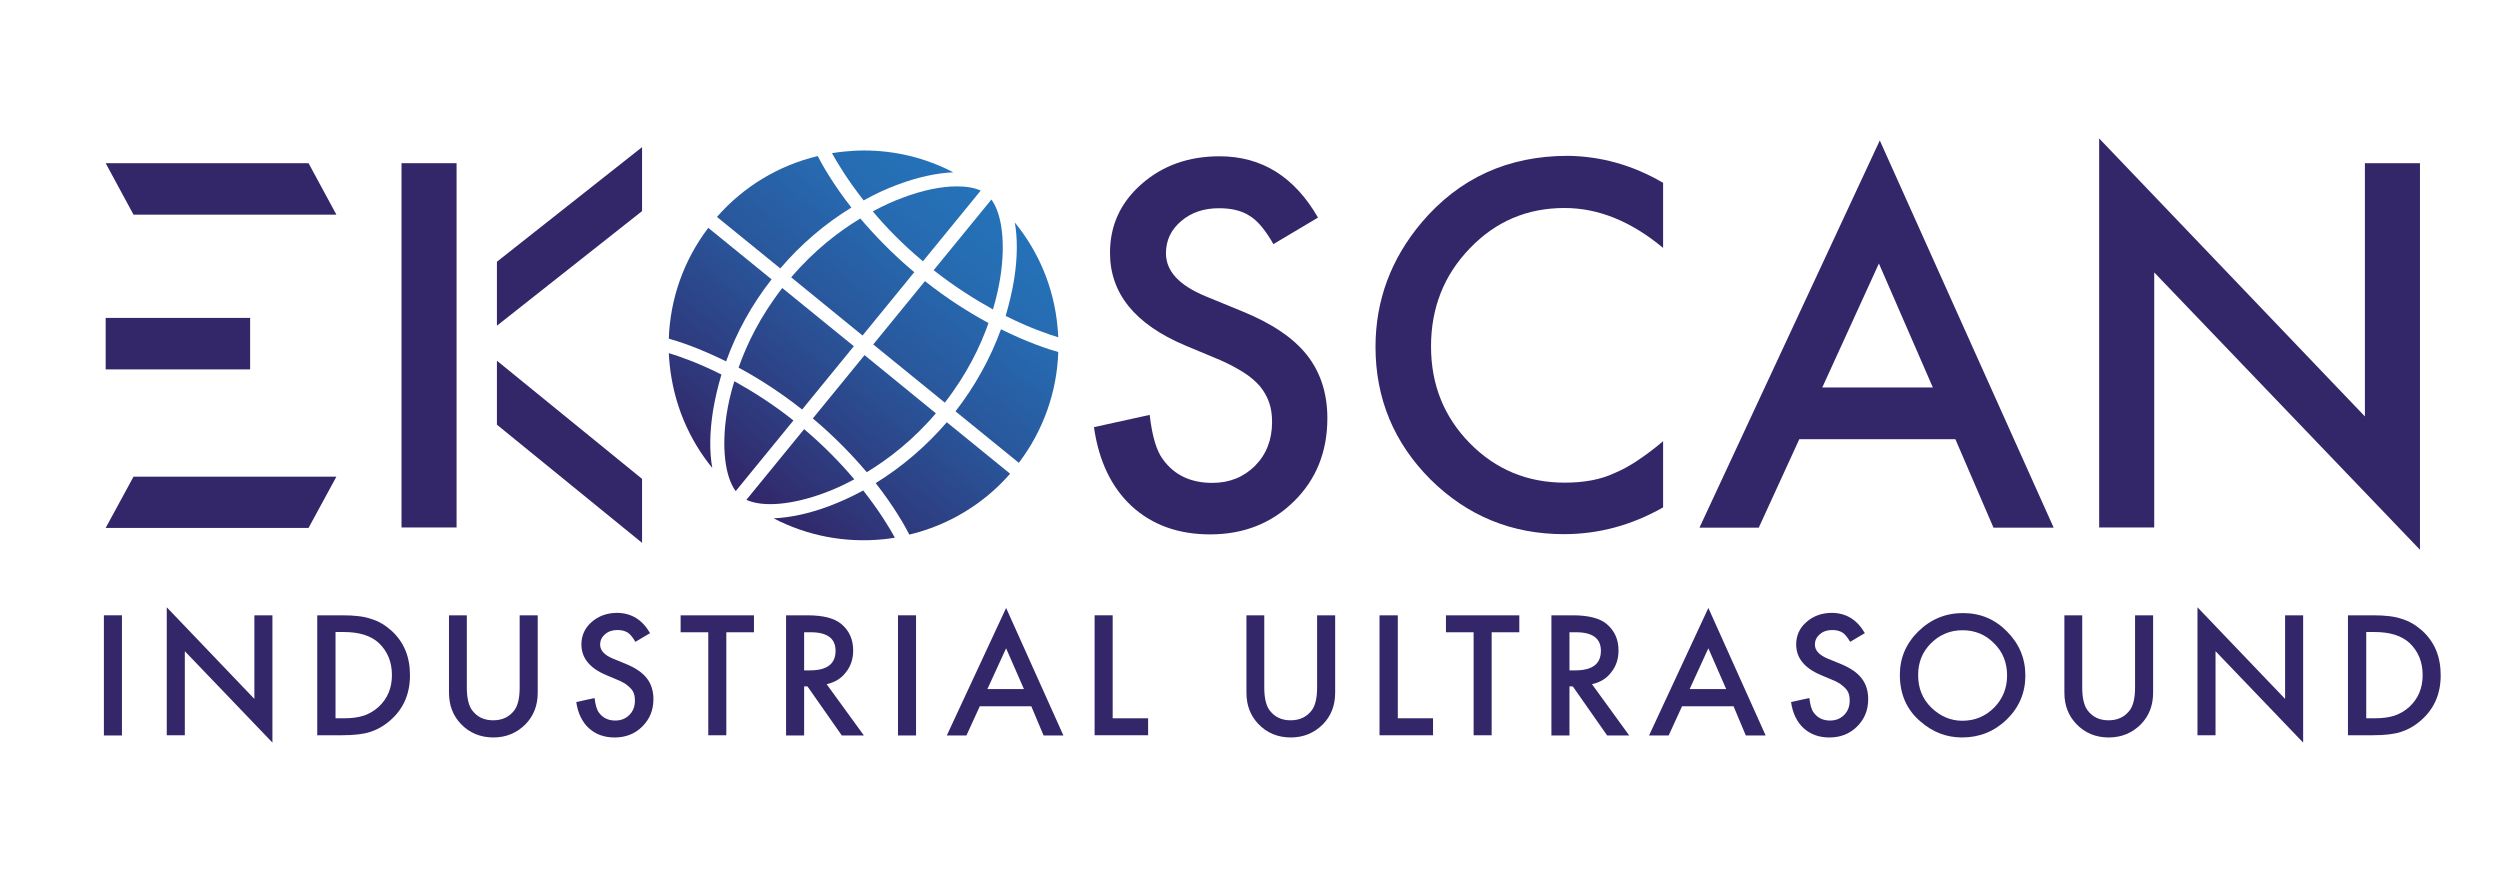 <?xml version="1.0" encoding="UTF-8"?> <svg xmlns="http://www.w3.org/2000/svg" xmlns:xlink="http://www.w3.org/1999/xlink" version="1.1" id="Calque_1" x="0px" y="0px" viewBox="0 0 1121.4 402.1" style="enable-background:new 0 0 1121.4 402.1;" xml:space="preserve"> <style type="text/css"> .st0{fill:url(#SVGID_1_);} .st1{fill:url(#SVGID_00000065063317587489807860000006848605924463582131_);} .st2{fill:url(#SVGID_00000145033961662559468900000006793487470976494491_);} .st3{fill:url(#SVGID_00000180347535854152724170000003903745868043568297_);} .st4{fill:url(#SVGID_00000009557257468884229810000001557529968864754865_);} .st5{fill:url(#SVGID_00000011750754058312416280000006695682035587692160_);} .st6{fill:url(#SVGID_00000081637208222917138390000016121059461789967548_);} .st7{fill:url(#SVGID_00000047042847187694891950000009967110675945011845_);} .st8{fill:url(#SVGID_00000165918486377020324240000000241790368542660006_);} .st9{fill:url(#SVGID_00000127738225265519628310000011856589253141639307_);} .st10{fill:url(#SVGID_00000174569952303735502680000000619516779493625523_);} .st11{fill:url(#SVGID_00000041284531733306162390000014546581964498067641_);} .st12{fill:url(#SVGID_00000073723078689806403670000007966528570745891461_);} .st13{fill:url(#SVGID_00000100343820955238480000000016217564284656367525_);} .st14{fill:url(#SVGID_00000166651281270318907130000008108794810133344440_);} .st15{fill:url(#SVGID_00000046301679678593359100000006923555027235188644_);} .st16{fill:#33276A;} </style> <g> <g> <linearGradient id="SVGID_1_" gradientUnits="userSpaceOnUse" x1="458.818" y1="97.256" x2="348.754" y2="232.067"> <stop offset="1.275602e-03" style="stop-color:#2473BA"></stop> <stop offset="0.196" style="stop-color:#266CB2"></stop> <stop offset="0.495" style="stop-color:#29579C"></stop> <stop offset="0.861" style="stop-color:#2F3679"></stop> <stop offset="1" style="stop-color:#32276A"></stop> </linearGradient> <path class="st0" d="M445.4,138.8c1.7-5.7,2.7-10.6,3.3-14.4c2.4-15.2,0.8-28.4-4-34.9l-25.9,31.7 C428.2,128.6,437.3,134.3,445.4,138.8z"></path> <linearGradient id="SVGID_00000076589343368803709940000007661304332142550695_" gradientUnits="userSpaceOnUse" x1="411.898" y1="58.95" x2="301.835" y2="193.761"> <stop offset="1.275602e-03" style="stop-color:#2473BA"></stop> <stop offset="0.196" style="stop-color:#266CB2"></stop> <stop offset="0.495" style="stop-color:#29579C"></stop> <stop offset="0.861" style="stop-color:#2F3679"></stop> <stop offset="1" style="stop-color:#32276A"></stop> </linearGradient> <path style="fill:url(#SVGID_00000076589343368803709940000007661304332142550695_);" d="M402.7,82.8c9.1-3.4,17.6-5.2,24.9-5.5 c-12.4-6.5-26.1-9.8-40.1-9.8c-3,0-6,0.2-9,0.5c-1.8,0.2-3.5,0.4-5.3,0.7c2.3,4.2,6.9,11.9,14.2,21.2 C392.4,87.1,397.5,84.7,402.7,82.8z"></path> <linearGradient id="SVGID_00000016076218672524808220000004791333750285416362_" gradientUnits="userSpaceOnUse" x1="393.574" y1="43.99" x2="283.511" y2="178.801"> <stop offset="1.275602e-03" style="stop-color:#2473BA"></stop> <stop offset="0.196" style="stop-color:#266CB2"></stop> <stop offset="0.495" style="stop-color:#29579C"></stop> <stop offset="0.861" style="stop-color:#2F3679"></stop> <stop offset="1" style="stop-color:#32276A"></stop> </linearGradient> <path style="fill:url(#SVGID_00000016076218672524808220000004791333750285416362_);" d="M381.9,93.1 c-8.3-10.6-13.1-19.2-15.1-23.1c-17.5,4.2-33.2,13.6-45.2,27.3l28.4,23.1C359.2,109.6,370.1,100.3,381.9,93.1z"></path> <linearGradient id="SVGID_00000008857199251292426880000014877067131986597533_" gradientUnits="userSpaceOnUse" x1="393.596" y1="44.008" x2="283.533" y2="178.819"> <stop offset="1.275602e-03" style="stop-color:#2473BA"></stop> <stop offset="0.196" style="stop-color:#266CB2"></stop> <stop offset="0.495" style="stop-color:#29579C"></stop> <stop offset="0.861" style="stop-color:#2F3679"></stop> <stop offset="1" style="stop-color:#32276A"></stop> </linearGradient> <path style="fill:url(#SVGID_00000008857199251292426880000014877067131986597533_);" d="M346.1,125.3l-28.4-23.1 c-11,14.5-17.1,31.8-17.7,49.7c4.3,1.2,13.6,4.2,25.7,10.2C330.4,149,337.3,136.5,346.1,125.3z"></path> <linearGradient id="SVGID_00000155106016933224648940000012834579028184261272_" gradientUnits="userSpaceOnUse" x1="494.728" y1="126.575" x2="384.665" y2="261.386"> <stop offset="1.275602e-03" style="stop-color:#2473BA"></stop> <stop offset="0.196" style="stop-color:#266CB2"></stop> <stop offset="0.495" style="stop-color:#29579C"></stop> <stop offset="0.861" style="stop-color:#2F3679"></stop> <stop offset="1" style="stop-color:#32276A"></stop> </linearGradient> <path style="fill:url(#SVGID_00000155106016933224648940000012834579028184261272_);" d="M428.6,184.5l28.4,23.1 c11-14.5,17.1-31.8,17.7-49.7c-4.3-1.2-13.6-4.2-25.7-10.2C444.3,160.7,437.3,173.3,428.6,184.5z"></path> <linearGradient id="SVGID_00000183931848945929445800000017895410380801684898_" gradientUnits="userSpaceOnUse" x1="494.751" y1="126.593" x2="384.688" y2="261.405"> <stop offset="1.275602e-03" style="stop-color:#2473BA"></stop> <stop offset="0.196" style="stop-color:#266CB2"></stop> <stop offset="0.495" style="stop-color:#29579C"></stop> <stop offset="0.861" style="stop-color:#2F3679"></stop> <stop offset="1" style="stop-color:#32276A"></stop> </linearGradient> <path style="fill:url(#SVGID_00000183931848945929445800000017895410380801684898_);" d="M392.8,216.7 c8.3,10.6,13.1,19.2,15.1,23.1c17.5-4.2,33.2-13.6,45.2-27.3l-28.4-23.1C415.4,200.2,404.5,209.5,392.8,216.7z"></path> <linearGradient id="SVGID_00000125583361090968146180000000100177298232374147_" gradientUnits="userSpaceOnUse" x1="476.424" y1="111.63" x2="366.36" y2="246.442"> <stop offset="1.275602e-03" style="stop-color:#2473BA"></stop> <stop offset="0.196" style="stop-color:#266CB2"></stop> <stop offset="0.495" style="stop-color:#29579C"></stop> <stop offset="0.861" style="stop-color:#2F3679"></stop> <stop offset="1" style="stop-color:#32276A"></stop> </linearGradient> <path style="fill:url(#SVGID_00000125583361090968146180000000100177298232374147_);" d="M372,227c-9.1,3.4-17.6,5.2-25,5.5 c15,7.8,31.9,11.1,49.1,9.4c1.8-0.2,3.5-0.4,5.3-0.7c-2.3-4.3-6.9-11.9-14.2-21.2C382.3,222.7,377.2,225,372,227z"></path> <linearGradient id="SVGID_00000152252286880166780770000003735109370359758260_" gradientUnits="userSpaceOnUse" x1="411.982" y1="58.989" x2="301.919" y2="193.8"> <stop offset="1.275602e-03" style="stop-color:#2473BA"></stop> <stop offset="0.196" style="stop-color:#266CB2"></stop> <stop offset="0.495" style="stop-color:#29579C"></stop> <stop offset="0.861" style="stop-color:#2F3679"></stop> <stop offset="1" style="stop-color:#32276A"></stop> </linearGradient> <path style="fill:url(#SVGID_00000152252286880166780770000003735109370359758260_);" d="M319.8,184.4c0.9-5.5,2.2-10.9,3.8-16.4 c-10.5-5.3-19-8.2-23.6-9.6c0.1,1.8,0.2,3.5,0.4,5.3c1.8,17.2,8.4,33.1,19.1,46.2C318.2,202.8,318.3,194.1,319.8,184.4z"></path> <linearGradient id="SVGID_00000113335764532442091410000010705391008020990610_" gradientUnits="userSpaceOnUse" x1="462.578" y1="100.326" x2="352.514" y2="235.137"> <stop offset="1.275602e-03" style="stop-color:#2473BA"></stop> <stop offset="0.196" style="stop-color:#266CB2"></stop> <stop offset="0.495" style="stop-color:#29579C"></stop> <stop offset="0.861" style="stop-color:#2F3679"></stop> <stop offset="1" style="stop-color:#32276A"></stop> </linearGradient> <path style="fill:url(#SVGID_00000113335764532442091410000010705391008020990610_);" d="M423.8,180.6 c9.8-12.6,15.9-25.1,19.6-35.7c-8.7-4.7-18.4-10.8-28.5-18.8l-23.2,28.4L423.8,180.6z"></path> <linearGradient id="SVGID_00000069378593634717041740000005118755966022200492_" gradientUnits="userSpaceOnUse" x1="425.747" y1="70.257" x2="315.684" y2="205.068"> <stop offset="1.275602e-03" style="stop-color:#2473BA"></stop> <stop offset="0.196" style="stop-color:#266CB2"></stop> <stop offset="0.495" style="stop-color:#29579C"></stop> <stop offset="0.861" style="stop-color:#2F3679"></stop> <stop offset="1" style="stop-color:#32276A"></stop> </linearGradient> <path style="fill:url(#SVGID_00000069378593634717041740000005118755966022200492_);" d="M350.9,129.2 c-9.8,12.6-15.9,25.1-19.6,35.7c8.7,4.7,18.4,10.8,28.5,18.8l23.2-28.4L350.9,129.2z"></path> <linearGradient id="SVGID_00000141433611393593637090000015380436903252453817_" gradientUnits="userSpaceOnUse" x1="425.736" y1="70.247" x2="315.673" y2="205.059"> <stop offset="1.275602e-03" style="stop-color:#2473BA"></stop> <stop offset="0.196" style="stop-color:#266CB2"></stop> <stop offset="0.495" style="stop-color:#29579C"></stop> <stop offset="0.861" style="stop-color:#2F3679"></stop> <stop offset="1" style="stop-color:#32276A"></stop> </linearGradient> <path style="fill:url(#SVGID_00000141433611393593637090000015380436903252453817_);" d="M410.1,122.1 c-9.9-8.3-17.8-16.6-24.2-24.1c-9.6,5.8-20.7,14.3-31,26.4l32,26.1L410.1,122.1z"></path> <linearGradient id="SVGID_00000122712981932223318140000005197904815890512806_" gradientUnits="userSpaceOnUse" x1="429.507" y1="73.326" x2="319.444" y2="208.138"> <stop offset="1.275602e-03" style="stop-color:#2473BA"></stop> <stop offset="0.196" style="stop-color:#266CB2"></stop> <stop offset="0.495" style="stop-color:#29579C"></stop> <stop offset="0.861" style="stop-color:#2F3679"></stop> <stop offset="1" style="stop-color:#32276A"></stop> </linearGradient> <path style="fill:url(#SVGID_00000122712981932223318140000005197904815890512806_);" d="M326,185.4c-2.4,15.2-0.8,28.4,4,34.9 l25.9-31.7c-9.3-7.4-18.4-13.1-26.5-17.6C327.6,176.7,326.6,181.7,326,185.4z"></path> <linearGradient id="SVGID_00000111189484622292470530000007627550480810619809_" gradientUnits="userSpaceOnUse" x1="462.59" y1="100.336" x2="352.526" y2="235.147"> <stop offset="1.275602e-03" style="stop-color:#2473BA"></stop> <stop offset="0.196" style="stop-color:#266CB2"></stop> <stop offset="0.495" style="stop-color:#29579C"></stop> <stop offset="0.861" style="stop-color:#2F3679"></stop> <stop offset="1" style="stop-color:#32276A"></stop> </linearGradient> <path style="fill:url(#SVGID_00000111189484622292470530000007627550480810619809_);" d="M364.6,187.7 c9.9,8.3,17.8,16.6,24.2,24.1c9.6-5.8,20.7-14.3,31-26.4l-32-26.1L364.6,187.7z"></path> <linearGradient id="SVGID_00000096022515420551685520000013426635873190891678_" gradientUnits="userSpaceOnUse" x1="429.452" y1="73.282" x2="319.389" y2="208.093"> <stop offset="1.275602e-03" style="stop-color:#2473BA"></stop> <stop offset="0.196" style="stop-color:#266CB2"></stop> <stop offset="0.495" style="stop-color:#29579C"></stop> <stop offset="0.861" style="stop-color:#2F3679"></stop> <stop offset="1" style="stop-color:#32276A"></stop> </linearGradient> <path style="fill:url(#SVGID_00000096022515420551685520000013426635873190891678_);" d="M414,117.2l25.9-31.7 c-2.8-1.3-6.4-1.9-10.7-1.9c-6.9,0-15.4,1.7-24.3,5.1c-3.6,1.3-8.2,3.3-13.4,6.1C397.4,101.9,404.9,109.6,414,117.2z"></path> <linearGradient id="SVGID_00000050622101277744583010000011263506796700973498_" gradientUnits="userSpaceOnUse" x1="476.358" y1="111.576" x2="366.294" y2="246.387"> <stop offset="1.275602e-03" style="stop-color:#2473BA"></stop> <stop offset="0.196" style="stop-color:#266CB2"></stop> <stop offset="0.495" style="stop-color:#29579C"></stop> <stop offset="0.861" style="stop-color:#2F3679"></stop> <stop offset="1" style="stop-color:#32276A"></stop> </linearGradient> <path style="fill:url(#SVGID_00000050622101277744583010000011263506796700973498_);" d="M454.9,125.3c-0.9,5.5-2.2,10.9-3.8,16.4 c10.5,5.3,19,8.2,23.6,9.6c-0.1-1.8-0.2-3.5-0.4-5.3c-1.7-17.2-8.4-33.1-19.1-46.2C456.5,107,456.4,115.7,454.9,125.3z"></path> <linearGradient id="SVGID_00000104698692775230726790000015458618930468499122_" gradientUnits="userSpaceOnUse" x1="458.873" y1="97.301" x2="348.809" y2="232.112"> <stop offset="1.275602e-03" style="stop-color:#2473BA"></stop> <stop offset="0.196" style="stop-color:#266CB2"></stop> <stop offset="0.495" style="stop-color:#29579C"></stop> <stop offset="0.861" style="stop-color:#2F3679"></stop> <stop offset="1" style="stop-color:#32276A"></stop> </linearGradient> <path style="fill:url(#SVGID_00000104698692775230726790000015458618930468499122_);" d="M360.7,192.5l-25.9,31.7 c7.4,3.4,20.5,2.3,35-3.1c3.6-1.3,8.2-3.3,13.4-6.1C377.2,207.9,369.8,200.2,360.7,192.5z"></path> </g> <g> <path class="st16" d="M591.2,97.6l-20,11.9c-3.7-6.5-7.3-10.7-10.7-12.7c-3.5-2.3-8.1-3.4-13.7-3.4c-6.8,0-12.5,1.9-17,5.8 c-4.5,3.8-6.8,8.6-6.8,14.4c0,8,5.9,14.4,17.8,19.3l16.3,6.7c13.3,5.4,23,11.9,29.1,19.6c6.1,7.7,9.2,17.2,9.2,28.4 c0,15-5,27.5-15,37.3c-10.1,9.9-22.6,14.8-37.6,14.8c-14.2,0-25.9-4.2-35.1-12.6c-9.1-8.4-14.8-20.2-17-35.5l25-5.5 c1.1,9.6,3.1,16.2,5.9,19.9c5.1,7.1,12.5,10.6,22.2,10.6c7.7,0,14.1-2.6,19.2-7.7c5.1-5.2,7.6-11.7,7.6-19.6 c0-3.2-0.4-6.1-1.3-8.7c-0.9-2.6-2.3-5.1-4.1-7.3c-1.9-2.2-4.3-4.3-7.3-6.2s-6.5-3.8-10.6-5.6l-15.8-6.6 c-22.4-9.5-33.6-23.3-33.6-41.5c0-12.3,4.7-22.5,14.1-30.8c9.4-8.3,21.1-12.5,35-12.5C565.9,70.1,580.6,79.2,591.2,97.6z"></path> <path class="st16" d="M746,82v29.2c-14.3-11.9-29-17.9-44.2-17.9c-16.8,0-30.9,6-42.5,18.1c-11.6,12-17.4,26.7-17.4,44 c0,17.1,5.8,31.6,17.4,43.4c11.6,11.8,25.8,17.7,42.6,17.7c8.7,0,16.1-1.4,22.1-4.2c3.4-1.4,6.9-3.3,10.5-5.7 c3.6-2.4,7.5-5.3,11.5-8.7v29.7c-14.1,8-28.9,12-44.5,12c-23.4,0-43.3-8.2-59.8-24.5c-16.4-16.4-24.7-36.3-24.7-59.5 c0-20.8,6.9-39.4,20.6-55.7c16.9-20,38.8-30,65.7-30C718.1,70.1,732.3,74,746,82z"></path> <path class="st16" d="M877.1,197h-70l-18.2,39.7h-26.6L843.2,63l78,173.7h-27L877.1,197z M867,173.8l-24.2-55.6l-25.4,55.6H867z"></path> <path class="st16" d="M941.6,236.7V62.1l119.2,124.7V73.2h24.7v173.4L966.3,122.2v114.4H941.6z"></path> </g> <polygon class="st16" points="138.4,73.2 47.4,73.2 59.9,96.3 150.9,96.3 "></polygon> <polygon class="st16" points="138.4,236.8 47.4,236.8 59.9,213.8 150.9,213.8 "></polygon> <rect x="47.4" y="142.6" class="st16" width="64.8" height="23.1"></rect> <polygon class="st16" points="288,94.7 222.9,146.1 222.9,117.4 288,66 "></polygon> <polygon class="st16" points="288,214.8 222.9,161.8 222.9,190.5 288,243.5 "></polygon> <rect x="180.1" y="73.2" class="st16" width="24.7" height="163.4"></rect> </g> <g> <path class="st16" d="M54.7,276v53.9h-8.1V276H54.7z"></path> <path class="st16" d="M74.8,329.9v-57.5l39.3,41.1V276h8.1v57.1l-39.3-41v37.7H74.8z"></path> <path class="st16" d="M142.3,329.9V276h11.3c5.4,0,9.7,0.5,12.8,1.6c3.4,1,6.4,2.8,9.2,5.3c5.6,5.1,8.3,11.7,8.3,20 c0,8.3-2.9,15-8.7,20.1c-2.9,2.6-6,4.3-9.1,5.3c-3,1-7.2,1.5-12.7,1.5H142.3z M150.4,322.2h3.7c3.7,0,6.7-0.4,9.1-1.2 c2.4-0.8,4.6-2.1,6.6-3.9c4-3.7,6-8.4,6-14.3c0-5.9-2-10.7-5.9-14.4c-3.6-3.3-8.8-4.9-15.7-4.9h-3.7V322.2z"></path> <path class="st16" d="M209.4,276v32.4c0,4.6,0.8,8,2.3,10.1c2.3,3.1,5.4,4.6,9.5,4.6c4.1,0,7.3-1.5,9.6-4.6 c1.5-2.1,2.3-5.5,2.3-10.1V276h8.1v34.7c0,5.7-1.8,10.3-5.3,14c-4,4.1-8.9,6.1-14.6,6.1s-10.7-2-14.6-6.1c-3.5-3.7-5.3-8.3-5.3-14 V276H209.4z"></path> <path class="st16" d="M291.6,284l-6.6,3.9c-1.2-2.1-2.4-3.5-3.5-4.2c-1.2-0.7-2.7-1.1-4.5-1.1c-2.3,0-4.1,0.6-5.6,1.9 c-1.5,1.3-2.2,2.8-2.2,4.7c0,2.6,2,4.7,5.9,6.3l5.4,2.2c4.4,1.8,7.6,3.9,9.6,6.5c2,2.5,3,5.7,3,9.4c0,5-1.7,9-5,12.3 c-3.3,3.3-7.5,4.9-12.4,4.9c-4.7,0-8.5-1.4-11.6-4.2c-3-2.8-4.9-6.7-5.6-11.7l8.2-1.8c0.4,3.2,1,5.3,2,6.6c1.7,2.3,4.1,3.5,7.3,3.5 c2.5,0,4.6-0.8,6.3-2.5c1.7-1.7,2.5-3.8,2.5-6.5c0-1-0.1-2-0.4-2.9c-0.3-0.9-0.7-1.7-1.4-2.4c-0.6-0.7-1.4-1.4-2.4-2.1 c-1-0.6-2.1-1.3-3.5-1.8l-5.2-2.2c-7.4-3.1-11.1-7.7-11.1-13.7c0-4,1.5-7.4,4.6-10.1c3.1-2.7,6.9-4.1,11.5-4.1 C283.3,275,288.1,278,291.6,284z"></path> <path class="st16" d="M325.8,283.6v46.2h-8.1v-46.2h-12.4V276h32.9v7.6H325.8z"></path> <path class="st16" d="M370.8,306.9l16.7,23h-9.9l-15.4-22h-1.5v22h-8.1V276h9.5c7.1,0,12.3,1.3,15.4,4c3.5,3,5.2,6.9,5.2,11.8 c0,3.8-1.1,7.1-3.3,9.8C377.3,304.4,374.4,306.1,370.8,306.9z M360.7,300.7h2.6c7.7,0,11.5-2.9,11.5-8.8c0-5.5-3.7-8.3-11.2-8.3 h-2.9V300.7z"></path> <path class="st16" d="M410.9,276v53.9h-8.1V276H410.9z"></path> <path class="st16" d="M462.6,316.8h-23.1l-6,13.1h-8.8l26.6-57.2l25.7,57.2h-8.9L462.6,316.8z M459.3,309.1l-8-18.3l-8.4,18.3 H459.3z"></path> <path class="st16" d="M499.1,276v46.2H515v7.6h-24V276H499.1z"></path> <path class="st16" d="M567.1,276v32.4c0,4.6,0.8,8,2.3,10.1c2.3,3.1,5.4,4.6,9.5,4.6c4.1,0,7.3-1.5,9.6-4.6 c1.5-2.1,2.3-5.5,2.3-10.1V276h8.1v34.7c0,5.7-1.8,10.3-5.3,14c-4,4.1-8.9,6.1-14.6,6.1c-5.8,0-10.7-2-14.6-6.1 c-3.5-3.7-5.3-8.3-5.3-14V276H567.1z"></path> <path class="st16" d="M627,276v46.2h15.8v7.6h-24V276H627z"></path> <path class="st16" d="M669.1,283.6v46.2H661v-46.2h-12.4V276h32.9v7.6H669.1z"></path> <path class="st16" d="M714.1,306.9l16.7,23h-9.9l-15.4-22H704v22h-8.1V276h9.5c7.1,0,12.3,1.3,15.4,4c3.5,3,5.2,6.9,5.2,11.8 c0,3.8-1.1,7.1-3.3,9.8C720.6,304.4,717.7,306.1,714.1,306.9z M704,300.7h2.6c7.7,0,11.5-2.9,11.5-8.8c0-5.5-3.7-8.3-11.2-8.3H704 V300.7z"></path> <path class="st16" d="M777.6,316.8h-23.1l-6,13.1h-8.8l26.6-57.2l25.7,57.2h-8.9L777.6,316.8z M774.3,309.1l-8-18.3l-8.4,18.3 H774.3z"></path> <path class="st16" d="M836.5,284l-6.6,3.9c-1.2-2.1-2.4-3.5-3.5-4.2c-1.2-0.7-2.7-1.1-4.5-1.1c-2.3,0-4.1,0.6-5.6,1.9 c-1.5,1.3-2.2,2.8-2.2,4.7c0,2.6,2,4.7,5.9,6.3l5.4,2.2c4.4,1.8,7.6,3.9,9.6,6.5c2,2.5,3,5.7,3,9.4c0,5-1.7,9-5,12.3 c-3.3,3.3-7.5,4.9-12.4,4.9c-4.7,0-8.5-1.4-11.6-4.2c-3-2.8-4.9-6.7-5.6-11.7l8.2-1.8c0.4,3.2,1,5.3,2,6.6c1.7,2.3,4.1,3.5,7.3,3.5 c2.5,0,4.6-0.8,6.3-2.5c1.7-1.7,2.5-3.8,2.5-6.5c0-1-0.1-2-0.4-2.9c-0.3-0.9-0.7-1.7-1.4-2.4c-0.6-0.7-1.4-1.4-2.4-2.1 c-1-0.6-2.1-1.3-3.5-1.8l-5.2-2.2c-7.4-3.1-11.1-7.7-11.1-13.7c0-4,1.5-7.4,4.6-10.1c3.1-2.7,6.9-4.1,11.5-4.1 C828.2,275,833,278,836.5,284z"></path> <path class="st16" d="M852.2,302.7c0-7.6,2.8-14.1,8.3-19.5c5.5-5.4,12.2-8.2,20-8.2c7.7,0,14.3,2.7,19.7,8.2 c5.5,5.5,8.3,12.1,8.3,19.8c0,7.7-2.8,14.3-8.3,19.7c-5.6,5.4-12.3,8.1-20.1,8.1c-7,0-13.2-2.4-18.7-7.2 C855.2,318.3,852.2,311.3,852.2,302.7z M860.4,302.8c0,6,2,10.8,6,14.7c4,3.8,8.6,5.8,13.8,5.8c5.7,0,10.4-2,14.3-5.9 c3.9-4,5.8-8.8,5.8-14.4c0-5.7-1.9-10.6-5.8-14.4c-3.8-3.9-8.5-5.9-14.2-5.9c-5.6,0-10.3,2-14.2,5.9 C862.3,292.4,860.4,297.1,860.4,302.8z"></path> <path class="st16" d="M934,276v32.4c0,4.6,0.8,8,2.3,10.1c2.3,3.1,5.4,4.6,9.5,4.6c4.1,0,7.3-1.5,9.6-4.6c1.5-2.1,2.3-5.5,2.3-10.1 V276h8.1v34.7c0,5.7-1.8,10.3-5.3,14c-4,4.1-8.9,6.1-14.6,6.1c-5.8,0-10.7-2-14.6-6.1c-3.5-3.7-5.3-8.3-5.3-14V276H934z"></path> <path class="st16" d="M985.7,329.9v-57.5l39.3,41.1V276h8.1v57.1l-39.3-41v37.7H985.7z"></path> <path class="st16" d="M1053.2,329.9V276h11.3c5.4,0,9.7,0.5,12.8,1.6c3.4,1,6.4,2.8,9.2,5.3c5.6,5.1,8.3,11.7,8.3,20 c0,8.3-2.9,15-8.7,20.1c-2.9,2.6-6,4.3-9.1,5.3c-3,1-7.2,1.5-12.7,1.5H1053.2z M1061.3,322.2h3.7c3.6,0,6.7-0.4,9.1-1.2 c2.4-0.8,4.6-2.1,6.6-3.9c4-3.7,6-8.4,6-14.3c0-5.9-2-10.7-5.9-14.4c-3.6-3.3-8.8-4.9-15.7-4.9h-3.7V322.2z"></path> </g> </svg> 
